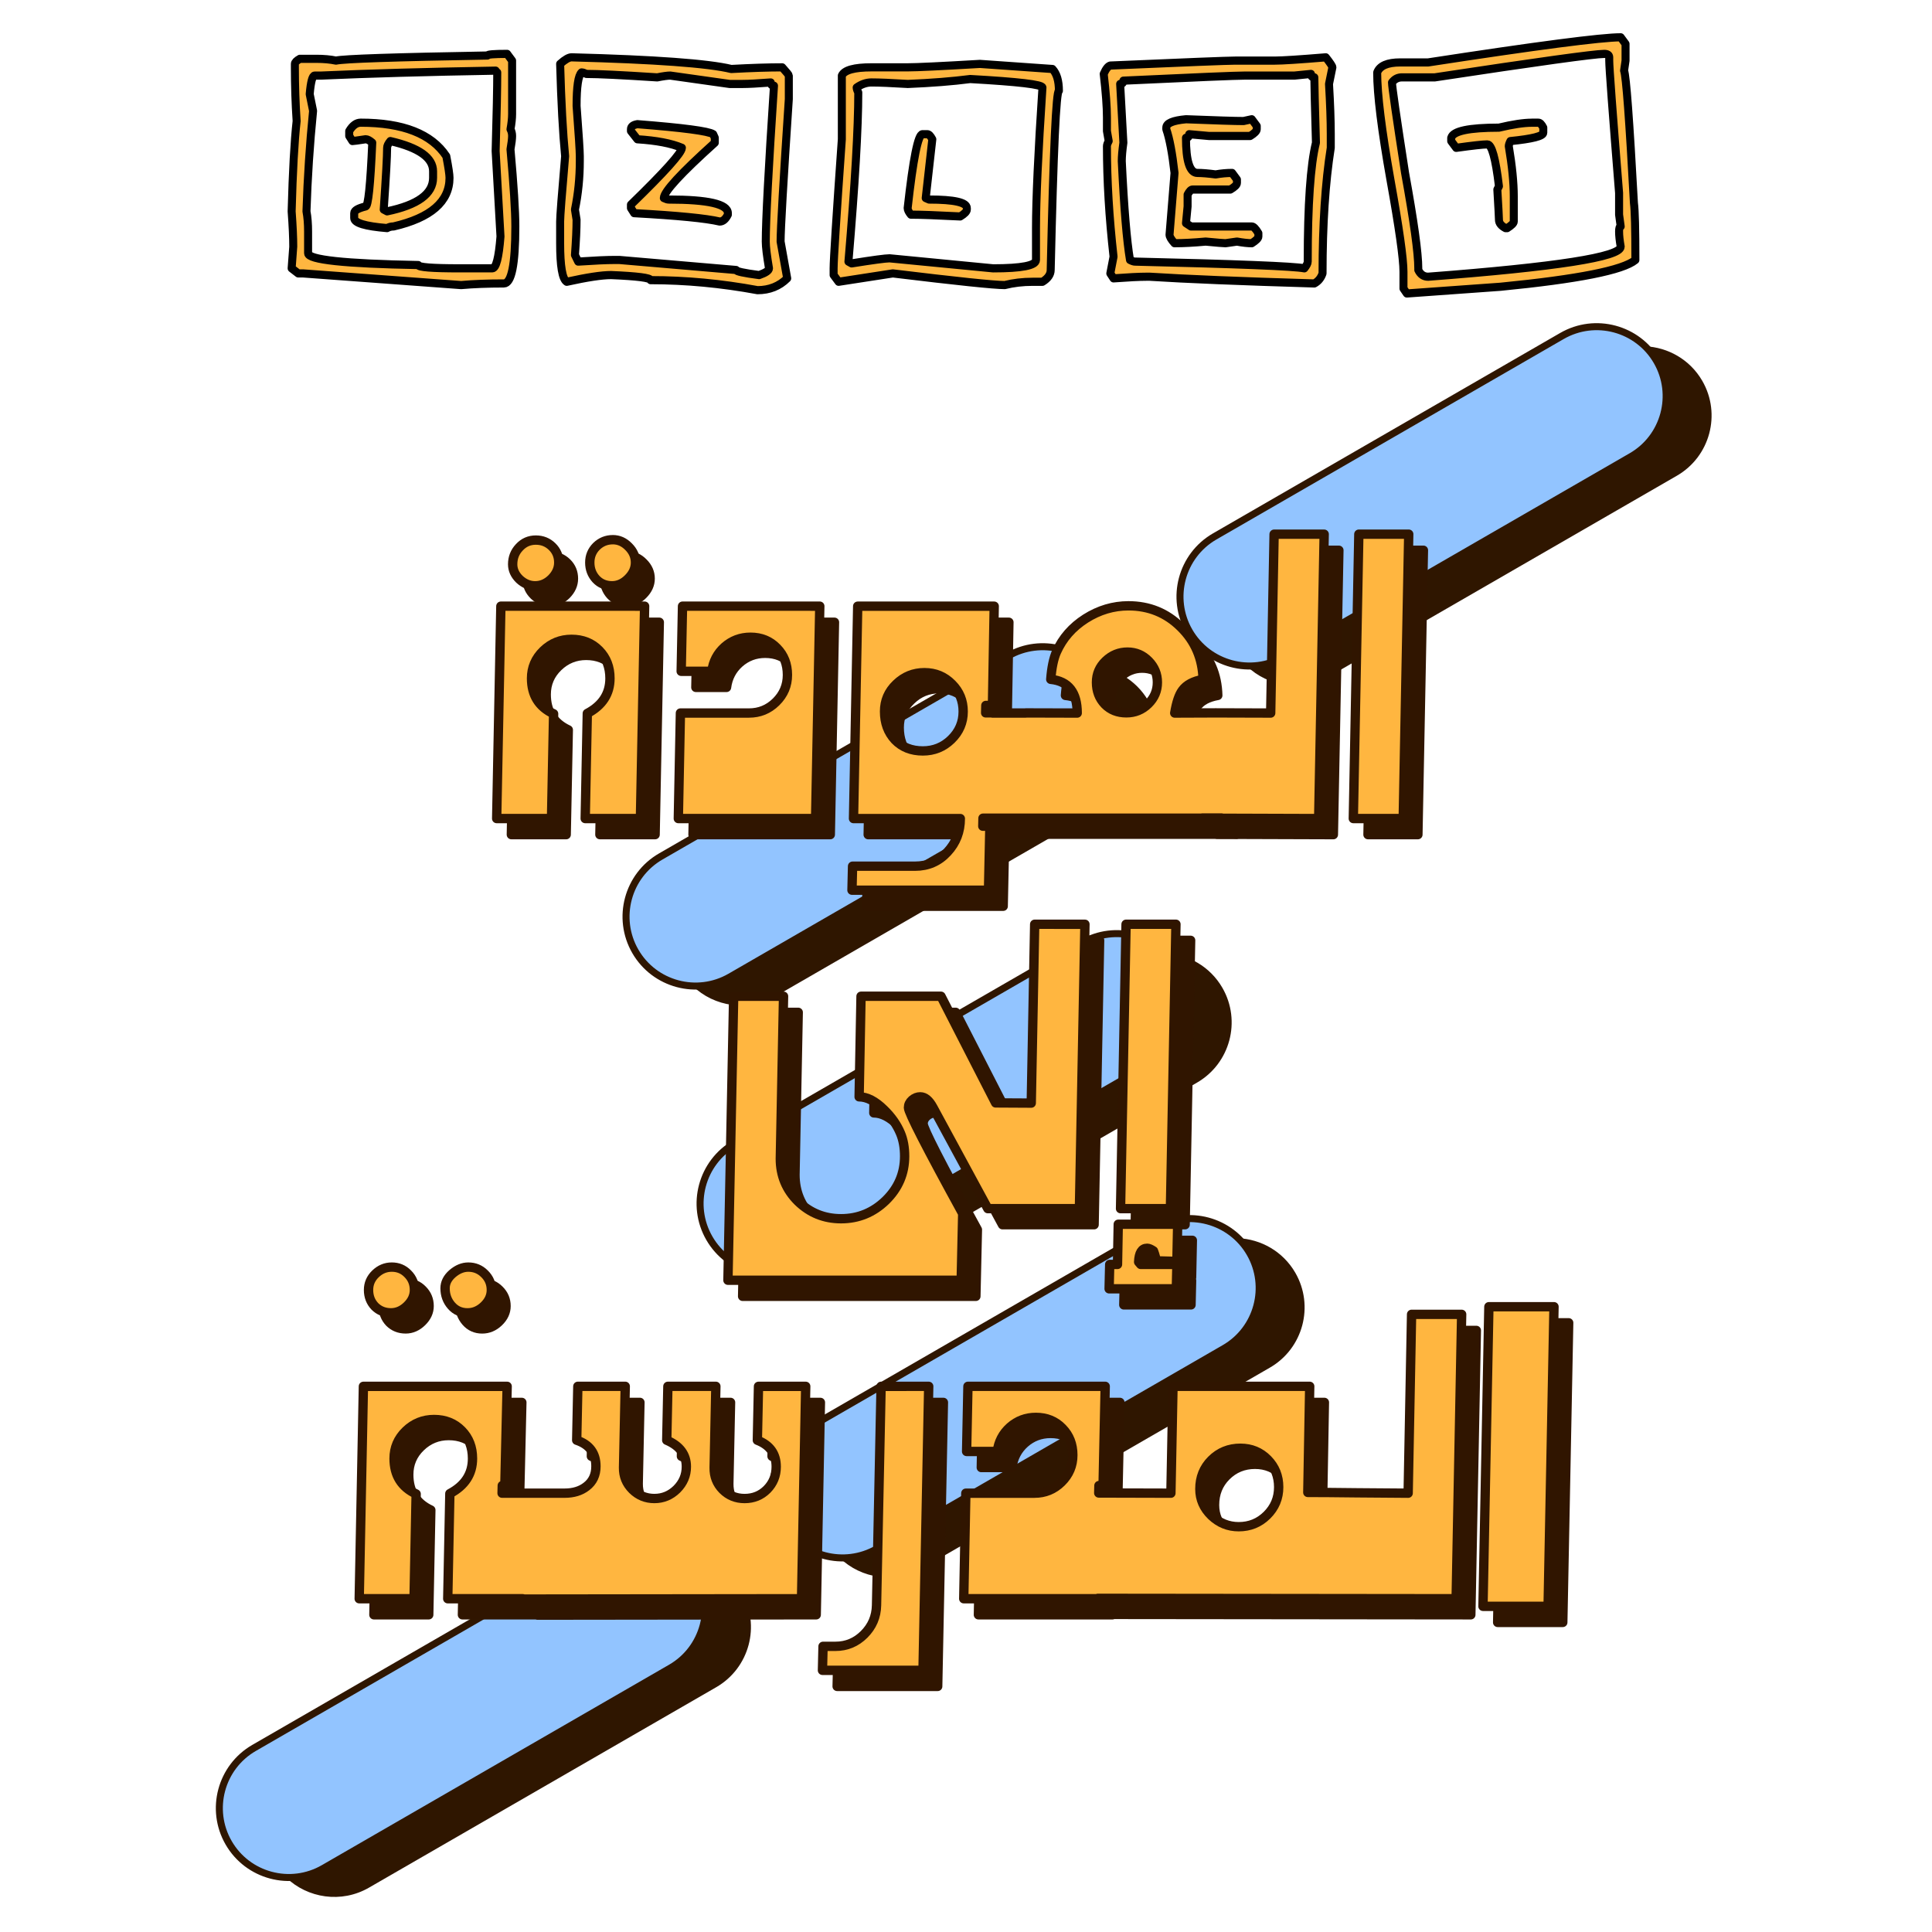 <?xml version="1.0" encoding="UTF-8" standalone="no"?>
<!-- Created with Inkscape (http://www.inkscape.org/) -->

<svg
   width="512"
   height="512"
   viewBox="0 0 135.467 135.467"
   version="1.1"
   id="svg1"
   inkscape:version="1.4 (86a8ad7, 2024-10-11)"
   sodipodi:docname="DZLET Back to School.svg"
   xmlns:inkscape="http://www.inkscape.org/namespaces/inkscape"
   xmlns:sodipodi="http://sodipodi.sourceforge.net/DTD/sodipodi-0.dtd"
   xmlns="http://www.w3.org/2000/svg"
   xmlns:svg="http://www.w3.org/2000/svg">
  <sodipodi:namedview
     id="namedview1"
     pagecolor="#ffffff"
     bordercolor="#000000"
     borderopacity="0.25"
     inkscape:showpageshadow="2"
     inkscape:pageopacity="0.0"
     inkscape:pagecheckerboard="0"
     inkscape:deskcolor="#d1d1d1"
     inkscape:document-units="px"
     inkscape:zoom="0.71891835"
     inkscape:cx="397.12437"
     inkscape:cy="338.70328"
     inkscape:window-width="1920"
     inkscape:window-height="1009"
     inkscape:window-x="-8"
     inkscape:window-y="-8"
     inkscape:window-maximized="1"
     inkscape:current-layer="layer1" />
  <defs
     id="defs1" />
  <g
     inkscape:label="Layer 1"
     inkscape:groupmode="layer"
     id="layer1">
    <g
       id="g293"
       transform="matrix(0.798,0,0,0.798,-268.742,-63.709)">
      <path
         d="m 384.79,83.817 0.443,0.586 v 4.662 q 0,0.534 -0.143,1.315 0.143,0.26 0.143,0.586 0,0.365 -0.143,1.159 0.43,4.727 0.43,6.72 0,4.962 -1.016,4.962 -2.149,0 -3.79,0.143 l -14.012,-1.016 h -0.43 l -0.586,-0.443 q 0.143,-1.81 0.143,-1.888 0,-1.172 -0.143,-3.073 0.143,-5.222 0.443,-7.866 -0.156,-2.292 -0.156,-4.675 v -0.3 q 0,-0.195 0.443,-0.443 h 1.459 q 0.99,0 1.745,0.156 1.042,-0.234 13.426,-0.443 0,-0.143 1.745,-0.143 z m -16.474,1.888 h -0.586 q -0.3,0 -0.443,1.615 l 0.3,1.459 q -0.443,4.337 -0.586,8.751 0.143,0.755 0.143,1.758 v 1.888 q 0,0.859 9.767,1.029 0,0.286 3.646,0.286 h 2.917 q 0.508,0 0.729,-2.774 l -0.43,-7.436 q 0.143,-4.87 0.143,-6.85 -0.143,0 -0.143,-0.156 -9.259,0.156 -15.458,0.43 z m 3.49,4.102 q 5.626,0 7.592,2.917 0.286,1.459 0.286,1.888 0,3.099 -4.962,4.232 -0.326,0 -0.573,0.143 -2.917,-0.234 -2.917,-0.873 v -0.43 q 0,-0.339 1.016,-0.586 0.339,0 0.586,-5.548 -0.352,-0.3 -0.586,-0.3 -1.042,0.156 -1.172,0.156 l -0.286,-0.443 V 90.537 q 0.443,-0.729 1.016,-0.729 z m 2.631,1.602 q -0.286,0.339 -0.286,0.586 0,1.081 -0.3,5.378 l 0.3,0.156 q 4.076,-0.833 4.076,-2.917 v -0.573 q 0,-1.771 -3.79,-2.631 z m 16.07,-7.293 q 11.095,0.286 14.156,1.016 2.696,-0.143 4.519,-0.143 0.586,0.638 0.586,0.716 v 2.045 q -0.729,10.77 -0.729,12.41 l 0.586,3.204 q -1.055,1.029 -2.631,1.029 -4.805,-0.873 -9.48,-0.873 0,-0.3 -3.503,-0.443 -1.237,0 -3.933,0.586 -0.586,-0.352 -0.586,-3.36 v -1.888 q 0,-0.677 0.443,-5.691 -0.3,-3.008 -0.443,-8.035 0.651,-0.573 1.016,-0.573 z m 0.886,1.315 q -0.443,0.391 -0.443,2.917 0.286,3.711 0.286,4.376 v 0.43 q 0,2.162 -0.43,4.219 l 0.143,0.886 q 0,1.159 -0.143,3.073 l 0.286,0.573 q 2.188,-0.143 3.217,-0.143 h 0.43 l 10.353,0.873 q 0,0.182 2.045,0.443 0.873,-0.3 0.873,-0.586 -0.286,-1.654 -0.286,-2.331 0,-2.735 0.729,-13.57 -0.286,0 -0.286,-0.286 -1.719,0.13 -2.487,0.13 h -1.159 l -5.261,-0.729 q -0.365,0 -1.159,0.156 -4.714,-0.3 -6.277,-0.3 -0.273,-0.13 -0.43,-0.13 z m 4.949,4.506 q 6.095,0.469 6.72,0.873 l 0.143,0.313 v 0.43 q -4.506,3.985 -4.519,4.818 0.273,0.13 0.43,0.13 5.248,0 5.248,1.185 v 0.13 q -0.3,0.599 -0.729,0.599 -1.784,-0.417 -7.579,-0.729 l -0.286,-0.443 v -0.3 q 4.519,-4.31 4.519,-4.949 -1.406,-0.586 -3.946,-0.742 l -0.573,-0.716 v -0.156 q 0,-0.352 0.573,-0.443 z m 30.381,-5.248 6.42,0.443 q 0.573,0.599 0.573,1.901 -0.365,0 -0.729,15.601 0,0.586 -0.729,1.029 h -0.873 q -1.315,0 -2.474,0.286 -1.406,0 -9.923,-1.016 l -4.805,0.729 -0.443,-0.586 v -0.586 q 0,-1.107 0.729,-11.238 v -5.548 q 0.339,-0.716 2.631,-0.716 h 3.204 q 1.224,0 6.42,-0.3 z m -6.42,1.745 q -2.188,-0.13 -3.204,-0.13 -0.677,0 -1.315,0.443 0,0.156 0.143,0.43 0,4.623 -0.873,14.729 l 0.286,0.156 q 2.826,-0.443 3.36,-0.443 l 9.181,0.873 q 3.803,0 3.803,-0.729 v -2.774 q 0,-3.75 0.573,-12.241 0,-0.391 -6.407,-0.742 -2.344,0.3 -5.548,0.43 z m 1.315,4.376 h 0.43 q 0.208,0 0.443,0.443 l -0.586,5.118 0.3,0.13 q 3.347,0 3.347,0.742 v 0.13 q 0,0.247 -0.586,0.599 -3.125,-0.156 -4.376,-0.156 -0.286,-0.339 -0.286,-0.573 0.729,-6.433 1.315,-6.433 z m 35.76,-6.694 q 0.586,0.729 0.586,0.873 l -0.3,1.446 q 0.156,2.605 0.156,4.376 v 1.185 q -0.729,4.532 -0.729,10.939 -0.208,0.599 -0.729,0.873 -9.819,-0.286 -14.585,-0.586 h -0.3 q -0.951,0 -2.917,0.143 l -0.286,-0.43 0.286,-1.459 q -0.586,-5.144 -0.586,-9.624 0,-0.156 0.156,-0.443 l -0.156,-0.873 v -1.172 q 0,-1.393 -0.286,-3.803 0.286,-0.651 0.586,-0.729 10.066,-0.43 11.082,-0.43 h 3.503 q 1.003,0 4.519,-0.286 z m -2.774,1.589 h -4.376 q -1.211,0 -10.796,0.443 0,0.286 -0.286,0.286 l 0.286,5.118 q -0.143,1.003 -0.143,1.602 0.3,6.134 0.729,8.608 0.286,0.143 0.443,0.143 13.661,0.313 15.015,0.586 0.3,-0.365 0.3,-0.586 0,-7.449 0.729,-10.353 -0.143,-4.923 -0.143,-5.691 -0.3,0 -0.3,-0.3 z m -9.624,3.803 q 4.024,0.156 5.105,0.156 l 0.729,-0.156 0.443,0.586 v 0.286 q 0,0.234 -0.586,0.586 h -3.646 l -1.758,-0.156 q 0,0.313 -0.286,0.313 0,3.06 1.016,3.06 0.612,0 1.615,0.13 0.755,-0.13 1.459,-0.13 l 0.43,0.573 v 0.3 q 0,0.234 -0.586,0.573 h -3.347 q -0.208,0 -0.443,0.443 v 1.029 l -0.143,1.459 0.443,0.286 h 5.391 q 0.234,0 0.586,0.586 v 0.286 q 0,0.221 -0.586,0.586 -0.521,0 -1.315,-0.143 l -1.016,0.143 q -0.247,0 -1.758,-0.143 -1.589,0.143 -2.761,0.143 -0.443,-0.482 -0.443,-0.742 l 0.443,-5.378 q -0.3,-2.591 -0.729,-3.803 v -0.143 q 0,-0.573 1.745,-0.729 z m 38.546,-7.136 0.43,0.573 v 1.459 l -0.13,0.873 q 0.273,0.69 0.873,11.525 0.13,0.925 0.13,4.962 -1.654,1.341 -11.955,2.331 l -8.308,0.586 -0.3,-0.43 v -1.459 q 0,-1.719 -1.159,-8.035 -1.172,-6.472 -1.172,-9.324 0.339,-0.873 2.045,-0.873 h 2.474 q 14.507,-2.188 17.073,-2.188 z m -16.487,3.49 h -2.917 q -0.534,0 -0.873,0.443 0,0.547 1.159,7.879 1.172,6.316 1.172,8.308 v 0.143 q 0.286,0.586 0.873,0.586 17.073,-1.276 17.073,-2.618 -0.143,-0.794 -0.143,-1.315 0,-0.443 0.143,-0.443 l -0.143,-1.029 V 95.928 q -0.873,-10.639 -0.873,-11.525 v -0.286 q 0,-0.3 -0.443,-0.3 -1.289,0 -15.028,2.045 z m 8.608,3.946 h 0.586 q 0.208,0 0.43,0.43 v 0.443 q 0,0.443 -2.917,0.729 -0.143,0.286 -0.143,0.443 0.443,2.578 0.443,4.376 v 2.188 q 0,0.208 -0.586,0.573 h -0.143 q -0.586,-0.3 -0.586,-0.729 0,-0.26 -0.143,-2.631 l 0.143,-0.286 q -0.443,-3.646 -1.029,-3.646 -0.573,0 -2.761,0.3 l -0.443,-0.586 v -0.286 q 0.234,-0.886 4.232,-0.886 1.836,-0.43 2.917,-0.43 z"
         id="text1"
         style="font-size:26.67px;line-height:1.6;font-family:'Cute Notes';-inkscape-font-specification:'Cute Notes, Normal';text-align:end;letter-spacing:3.32px;direction:rtl;text-anchor:end;fill:#ffb640;stroke:#000000;stroke-width:0.71;stroke-linecap:round;stroke-linejoin:round"
         transform="scale(0.991,1.009)"
         aria-label="DZLET" />
      <g
         id="g291"
         transform="translate(-3.1218979e-4)">
        <path
           class="st1"
           d="m 431.445,148.048 -30.513,17.613 c -2.916,1.683 -6.655,0.682 -8.338,-2.234 v 0 c -1.683,-2.915 -0.682,-6.653 2.234,-8.336 l 30.513,-17.613 c 2.916,-1.683 6.655,-0.682 8.338,2.234 v 0 c 1.683,2.915 0.682,6.653 -2.234,8.336 z"
           id="path879-1"
           style="fill:#92c4ff;fill-opacity:1;stroke:#2f1600;stroke-width:0.616;stroke-opacity:1" />
        <path
           class="st1"
           d="m 437.951,173.257 -30.513,17.613 c -2.916,1.683 -6.655,0.682 -8.338,-2.234 v 0 c -1.683,-2.915 -0.682,-6.653 2.234,-8.336 l 30.513,-17.613 c 2.916,-1.683 6.655,-0.682 8.338,2.234 v 0 c 1.683,2.915 0.682,6.653 -2.234,8.336 z"
           id="path881-3"
           style="fill:#92c4ff;fill-opacity:1;stroke:#2f1600;stroke-width:0.616;stroke-opacity:1" />
        <path
           class="st1"
           d="m 444.359,198.296 -30.513,17.613 c -2.916,1.683 -6.655,0.682 -8.338,-2.234 v 0 c -1.683,-2.915 -0.682,-6.653 2.234,-8.336 l 30.513,-17.613 c 2.916,-1.683 6.655,-0.682 8.338,2.234 v 0 c 1.683,2.915 0.682,6.653 -2.234,8.336 z"
           id="path883-3"
           style="fill:#92c4ff;fill-opacity:1;stroke:#2f1600;stroke-width:0.616;stroke-opacity:1" />
        <path
           class="st1"
           d="m 395.711,226.377 -30.513,17.613 c -2.916,1.683 -6.655,0.682 -8.338,-2.234 v 0 c -1.683,-2.915 -0.682,-6.653 2.234,-8.336 l 30.513,-17.613 c 2.916,-1.683 6.655,-0.681 8.338,2.234 v 0 c 1.683,2.915 0.682,6.653 -2.234,8.336 z"
           id="path885-7"
           style="fill:#92c4ff;fill-opacity:1;stroke:#2f1600;stroke-width:0.616;stroke-opacity:1" />
        <path
           class="st1"
           d="m 480.119,119.927 -30.513,17.613 c -2.916,1.683 -6.655,0.682 -8.338,-2.234 v 0 c -1.683,-2.915 -0.682,-6.653 2.234,-8.336 l 30.513,-17.613 c 2.916,-1.683 6.655,-0.682 8.338,2.234 v 0 c 1.683,2.915 0.682,6.653 -2.234,8.336 z"
           id="path887-4-0"
           style="fill:#92c4ff;fill-opacity:1;stroke:#2f1600;stroke-width:0.616;stroke-opacity:1" />
        <path
           id="path879-7-6"
           style="fill:#2f1600;fill-opacity:1;stroke:none;stroke-width:0.205"
           class="st1"
           d="m 432.636,138.382 c 0.398,0.385 0.753,0.827 1.043,1.329 1.683,2.915 0.682,6.653 -2.234,8.336 l -30.513,17.613 c -1.041,0.601 -2.185,0.853 -3.305,0.805 1.909,1.847 4.882,2.297 7.295,0.904 l 30.513,-17.613 c 2.916,-1.683 3.918,-5.421 2.234,-8.336 -1.083,-1.875 -3.016,-2.952 -5.033,-3.039 z" />
        <path
           id="path881-6-2"
           style="fill:#2f1600;fill-opacity:1;stroke:none;stroke-width:0.205"
           class="st1"
           d="m 439.142,163.591 c 0.398,0.385 0.753,0.827 1.043,1.329 1.683,2.915 0.682,6.653 -2.234,8.336 l -30.513,17.613 c -1.041,0.601 -2.185,0.853 -3.305,0.805 1.909,1.847 4.882,2.297 7.295,0.904 l 30.513,-17.613 c 2.916,-1.683 3.917,-5.421 2.234,-8.336 -1.083,-1.875 -3.016,-2.952 -5.033,-3.039 z" />
        <path
           id="path883-0-8"
           style="fill:#2f1600;fill-opacity:1;stroke:none;stroke-width:0.205"
           class="st1"
           d="m 445.55,188.631 c 0.398,0.385 0.753,0.827 1.044,1.329 1.683,2.915 0.682,6.653 -2.234,8.336 l -30.513,17.613 c -1.041,0.601 -2.185,0.853 -3.305,0.805 1.909,1.847 4.882,2.297 7.295,0.904 l 30.513,-17.613 c 2.916,-1.683 3.918,-5.421 2.234,-8.336 -1.083,-1.875 -3.016,-2.952 -5.034,-3.039 z" />
        <path
           id="path885-0-2"
           style="fill:#2f1600;fill-opacity:1;stroke:none;stroke-width:0.205"
           class="st1"
           d="m 396.902,216.711 c 0.398,0.385 0.753,0.827 1.044,1.329 1.683,2.915 0.682,6.653 -2.234,8.336 l -30.513,17.613 c -1.041,0.601 -2.185,0.853 -3.305,0.805 1.909,1.847 4.882,2.297 7.295,0.904 l 30.513,-17.613 c 2.916,-1.683 3.918,-5.421 2.234,-8.336 -1.083,-1.875 -3.016,-2.952 -5.034,-3.039 z" />
        <path
           id="path887-4-2-3"
           style="fill:#2f1600;fill-opacity:1;stroke:none;stroke-width:0.205"
           class="st1"
           d="m 481.31,110.261 c 0.157,0.152 0.305,0.314 0.447,0.485 0.061,0.073 0.122,0.148 0.18,0.225 0.043,0.058 0.086,0.115 0.128,0.175 0.101,0.143 0.199,0.29 0.288,0.445 0.105,0.182 0.2,0.367 0.284,0.555 0.253,0.564 0.414,1.15 0.486,1.74 0.024,0.197 0.039,0.394 0.044,0.59 0.004,0.197 6e-4,0.393 -0.013,0.589 -0.015,0.195 -0.037,0.39 -0.07,0.583 -3e-5,1.8e-4 4e-5,3.7e-4 0,5.7e-4 -0.007,0.034 -0.015,0.068 -0.022,0.102 -0.065,0.35 -0.156,0.695 -0.281,1.028 -0.137,0.366 -0.309,0.72 -0.514,1.056 -0.514,0.839 -1.238,1.566 -2.149,2.092 l -30.513,17.613 c -0.162,0.093 -0.327,0.176 -0.493,0.253 -0.052,0.024 -0.105,0.046 -0.157,0.069 -0.115,0.049 -0.232,0.095 -0.349,0.136 -0.062,0.022 -0.123,0.046 -0.185,0.066 -0.151,0.048 -0.303,0.09 -0.456,0.126 -0.087,0.021 -0.175,0.036 -0.263,0.053 -0.073,0.013 -0.145,0.027 -0.218,0.038 -0.108,0.016 -0.215,0.031 -0.323,0.042 -0.028,0.003 -0.055,0.004 -0.082,0.006 -0.259,0.022 -0.518,0.028 -0.776,0.017 -5.8e-4,-2e-5 -0.001,2e-5 -0.001,0 1.909,1.847 4.882,2.297 7.295,0.904 l 30.513,-17.613 c 2.916,-1.683 3.918,-5.421 2.234,-8.336 -1.083,-1.875 -3.016,-2.952 -5.034,-3.039 z" />
        <path
           id="path66-5"
           style="fill:#301500;fill-opacity:1;stroke:#301500;stroke-width:0.821;stroke-linecap:round;stroke-linejoin:round;stroke-opacity:1"
           d="m 428.195,143.89 v 0.01 h -2.944 v -0.015 l -0.586,-0.001 0.017,-0.652 h 0.581 l 0.155,-8.72 h -11.995 l -0.368,18.661 h 9.385 c 0,1.149 -0.379,2.131 -1.138,2.945 -0.758,0.826 -1.706,1.239 -2.844,1.239 h -5.487 l -0.051,2.108 h 11.996 l 0.119,-5.623 h -0.62 l 0.016,-0.703 h 20.98 v 0.006 l 8.516,0.028 0.485,-24.987 h -4.4 l -0.301,15.715 -4.837,-0.014 -3.595,0.014 c 0.156,-0.937 0.379,-1.601 0.669,-1.991 0.357,-0.491 0.965,-0.815 1.823,-0.971 -0.045,-1.819 -0.697,-3.347 -1.957,-4.586 -1.26,-1.25 -2.794,-1.874 -4.601,-1.874 -1.327,0 -2.582,0.374 -3.764,1.122 -1.171,0.748 -2.024,1.723 -2.56,2.928 -0.257,0.58 -0.424,1.383 -0.502,2.41 1.55,0.156 2.325,1.144 2.325,2.963 z m 8.934,-5.346 c 0.725,0 1.344,0.262 1.857,0.787 0.513,0.524 0.77,1.149 0.77,1.874 0,0.736 -0.268,1.367 -0.803,1.891 -0.535,0.524 -1.176,0.786 -1.924,0.786 -0.77,0 -1.4,-0.251 -1.891,-0.753 -0.491,-0.513 -0.736,-1.154 -0.736,-1.924 0,-0.736 0.268,-1.361 0.803,-1.874 0.547,-0.524 1.188,-0.787 1.924,-0.787 z m -17.834,1.808 c 0.948,0 1.751,0.335 2.409,1.004 0.658,0.658 0.987,1.461 0.987,2.41 0,0.96 -0.352,1.78 -1.054,2.46 -0.692,0.669 -1.522,1.004 -2.493,1.004 -1.004,0 -1.818,-0.323 -2.443,-0.971 -0.613,-0.658 -0.92,-1.49 -0.92,-2.494 0,-0.948 0.346,-1.752 1.037,-2.41 0.692,-0.669 1.517,-1.004 2.476,-1.004 z" />
        <path
           style="fill:#301500;fill-opacity:1;stroke:#301500;stroke-width:0.821;stroke-linecap:round;stroke-linejoin:round;stroke-opacity:1"
           d="m 468.883,196.065 h 5.721 l -0.518,26.326 h -5.722 z"
           id="path306-3" />
        <path
           style="fill:#301500;fill-opacity:1;stroke:#301500;stroke-width:0.821;stroke-linecap:round;stroke-linejoin:round;stroke-opacity:1"
           d="m 436.317,188.819 h 5.22 l -0.067,3.263 -1.84,-0.051 c 0,-0.19 -0.073,-0.48 -0.218,-0.87 -0.234,-0.156 -0.418,-0.234 -0.552,-0.234 -0.468,0 -0.719,0.402 -0.752,1.205 l 0.184,0.217 h 3.179 l -0.051,2.142 h -5.906 l 0.051,-2.142 h 0.686 z"
           id="path752-6" />
        <path
           id="path339-3"
           style="fill:#301500;fill-opacity:1;stroke:#301500;stroke-width:0.821;stroke-linecap:round;stroke-linejoin:round;stroke-opacity:1"
           d="m 415.479,203.061 -0.401,19.246 c -0.022,0.993 -0.385,1.841 -1.087,2.544 -0.703,0.703 -1.545,1.055 -2.526,1.055 h -1.088 l -0.05,2.108 h 8.834 l 0.502,-24.953 z" />
        <path
           id="path320-1"
           style="fill:#301500;fill-opacity:1;stroke:#301500;stroke-width:0.821;stroke-linecap:round;stroke-linejoin:round;stroke-opacity:1"
           d="m 382.418,211.78 0.204,-8.719 h -12.631 l -0.368,18.661 h 4.818 l 0.184,-9.205 c -1.294,-0.603 -1.94,-1.64 -1.94,-3.113 0,-0.948 0.345,-1.757 1.037,-2.427 0.692,-0.669 1.517,-1.004 2.476,-1.004 0.982,0 1.79,0.323 2.426,0.971 0.636,0.647 0.953,1.467 0.953,2.46 0,1.35 -0.664,2.377 -1.991,3.08 l -0.184,9.238 h 6.592 l -6.2e-4,0.03 24.494,-0.03 0.368,-18.661 h -4.149 l -0.1,4.736 c 1.104,0.424 1.656,1.199 1.656,2.326 0,0.781 -0.267,1.445 -0.803,1.991 -0.535,0.536 -1.193,0.804 -1.974,0.804 -0.758,0 -1.4,-0.262 -1.924,-0.787 -0.513,-0.524 -0.764,-1.166 -0.752,-1.925 l 0.151,-7.146 h -4.216 l -0.1,4.736 c 1.149,0.491 1.723,1.266 1.723,2.326 0,0.759 -0.279,1.417 -0.836,1.975 -0.558,0.547 -1.216,0.82 -1.974,0.82 -0.747,0 -1.389,-0.262 -1.924,-0.787 -0.535,-0.536 -0.797,-1.177 -0.786,-1.925 l 0.151,-7.146 h -4.166 l -0.1,4.736 c 1.127,0.379 1.69,1.144 1.69,2.293 0,0.759 -0.279,1.35 -0.836,1.774 -0.502,0.391 -1.144,0.586 -1.924,0.586 h -5.487 l 0.017,-0.67 z" />
        <path
           id="path304-5"
           style="fill:#301500;fill-opacity:1;stroke:#301500;stroke-width:0.821;stroke-linecap:round;stroke-linejoin:round;stroke-opacity:1"
           d="m 434.518,221.722 6.3e-4,-0.034 31.487,0.034 0.485,-24.987 h -4.4 l -0.301,15.715 c -0.703,0 -2.191,-0.011 -4.467,-0.034 -1.863,-0.022 -3.312,-0.034 -4.35,-0.034 l 0.167,-9.322 h -12.012 l -0.184,9.389 -6.341,-0.017 0.017,-0.653 h 0.364 l 0.188,-8.719 h -12.062 l -0.117,5.723 h 2.694 c 0.112,-0.859 0.485,-1.573 1.121,-2.142 0.647,-0.569 1.405,-0.853 2.275,-0.853 0.937,0 1.712,0.318 2.325,0.954 0.613,0.625 0.92,1.412 0.92,2.36 0,0.926 -0.335,1.719 -1.004,2.377 -0.658,0.647 -1.45,0.971 -2.376,0.971 h -6.023 l -0.184,9.272 z m 12.532,-13.222 c 0.948,0 1.745,0.329 2.392,0.987 0.647,0.658 0.971,1.467 0.971,2.427 0,0.971 -0.346,1.796 -1.037,2.477 -0.68,0.669 -1.506,1.004 -2.476,1.004 -0.915,0 -1.712,-0.323 -2.392,-0.971 -0.68,-0.658 -1.021,-1.439 -1.021,-2.343 0,-1.015 0.34,-1.863 1.021,-2.544 0.692,-0.692 1.539,-1.038 2.543,-1.038 z" />
        <path
           id="path299-3"
           style="fill:#301500;fill-opacity:1;stroke:#301500;stroke-width:0.821;stroke-linecap:round;stroke-linejoin:round;stroke-opacity:1"
           d="m 379.209,192.584 c -0.48,0 -0.943,0.19 -1.389,0.57 -0.435,0.379 -0.652,0.809 -0.652,1.289 0,0.591 0.184,1.099 0.552,1.523 0.368,0.424 0.842,0.636 1.422,0.636 0.535,0 1.015,-0.201 1.439,-0.603 0.435,-0.413 0.652,-0.881 0.652,-1.406 0,-0.558 -0.2,-1.033 -0.602,-1.423 -0.39,-0.391 -0.864,-0.586 -1.422,-0.586 z" />
        <path
           id="path298-4"
           style="fill:#301500;fill-opacity:1;stroke:#301500;stroke-width:0.821;stroke-linecap:round;stroke-linejoin:round;stroke-opacity:1"
           d="m 372.483,192.584 c -0.547,0 -1.026,0.201 -1.439,0.603 -0.402,0.391 -0.602,0.86 -0.602,1.406 0,0.569 0.185,1.049 0.553,1.439 0.379,0.379 0.853,0.569 1.422,0.569 0.524,0 0.998,-0.207 1.422,-0.619 0.424,-0.413 0.635,-0.876 0.635,-1.389 0,-0.558 -0.195,-1.033 -0.586,-1.423 -0.379,-0.391 -0.848,-0.586 -1.405,-0.586 z" />
        <path
           id="path293-03"
           style="fill:#301500;fill-opacity:1;stroke:#301500;stroke-width:0.821;stroke-linecap:round;stroke-linejoin:round;stroke-opacity:1"
           d="m 437.003,162.46 -0.485,24.987 h 4.383 l 0.485,-24.987 z" />
        <path
           id="path292-1"
           style="fill:#301500;fill-opacity:1;stroke:#301500;stroke-width:0.821;stroke-linecap:round;stroke-linejoin:round;stroke-opacity:1"
           d="m 428.973,162.46 -0.301,15.715 -3.129,-0.017 -4.801,-9.372 h -7.027 l -0.167,8.837 c 0.692,0 1.416,0.374 2.175,1.121 0.658,0.636 1.143,1.328 1.456,2.075 0.245,0.58 0.368,1.255 0.368,2.025 0,1.506 -0.552,2.8 -1.656,3.883 -1.104,1.071 -2.415,1.607 -3.931,1.607 -1.472,0 -2.733,-0.507 -3.781,-1.523 -1.037,-1.026 -1.556,-2.277 -1.556,-3.749 0,-0.123 0.095,-4.881 0.284,-14.276 h -4.383 l -0.502,24.953 h 20.494 l 0.134,-5.857 c -3.179,-5.791 -4.768,-8.892 -4.768,-9.305 0,-0.257 0.106,-0.48 0.318,-0.67 0.223,-0.19 0.463,-0.284 0.719,-0.284 0.413,0 0.786,0.313 1.121,0.938 l 4.818,8.887 h 8.047 l 0.485,-24.987 z" />
        <path
           id="path117-7"
           style="fill:#301500;fill-opacity:1;stroke:#301500;stroke-width:0.821;stroke-linecap:round;stroke-linejoin:round;stroke-opacity:1"
           d="m 398.03,134.511 -0.117,5.723 h 2.694 c 0.112,-0.859 0.485,-1.573 1.121,-2.142 0.647,-0.569 1.405,-0.853 2.275,-0.853 0.937,0 1.712,0.318 2.326,0.954 0.613,0.625 0.92,1.411 0.92,2.359 0,0.926 -0.335,1.719 -1.004,2.377 -0.658,0.647 -1.45,0.971 -2.376,0.971 h -6.023 l -0.184,9.272 h 12.062 l 0.368,-18.661 z" />
        <path
           id="path116-9"
           style="fill:#301500;fill-opacity:1;stroke:#301500;stroke-width:0.821;stroke-linecap:round;stroke-linejoin:round;stroke-opacity:1"
           d="m 382.069,134.511 -0.368,18.661 h 4.818 l 0.184,-9.205 c -1.294,-0.603 -1.94,-1.64 -1.94,-3.113 0,-0.948 0.345,-1.757 1.037,-2.427 0.692,-0.669 1.517,-1.004 2.476,-1.004 0.982,0 1.79,0.323 2.426,0.971 0.636,0.647 0.953,1.467 0.953,2.46 0,1.35 -0.664,2.377 -1.991,3.08 l -0.184,9.238 h 4.852 l 0.368,-18.661 z" />
        <path
           id="path99-0"
           style="fill:#301500;fill-opacity:1;stroke:#301500;stroke-width:0.821;stroke-linecap:round;stroke-linejoin:round;stroke-opacity:1"
           d="m 385.148,128.703 c -0.58,0 -1.065,0.212 -1.456,0.636 -0.39,0.413 -0.586,0.91 -0.586,1.49 0,0.491 0.201,0.931 0.602,1.322 0.413,0.379 0.87,0.569 1.372,0.569 0.535,0 1.015,-0.206 1.439,-0.619 0.424,-0.424 0.636,-0.898 0.636,-1.422 0,-0.558 -0.195,-1.027 -0.586,-1.406 -0.39,-0.379 -0.864,-0.569 -1.422,-0.569 z" />
        <path
           id="path98-3"
           style="fill:#301500;fill-opacity:1;stroke:#301500;stroke-width:0.821;stroke-linecap:round;stroke-linejoin:round;stroke-opacity:1"
           d="m 391.906,128.67 c -0.558,0 -1.037,0.195 -1.439,0.585 -0.39,0.391 -0.585,0.865 -0.585,1.423 0,0.569 0.184,1.054 0.552,1.456 0.368,0.391 0.836,0.585 1.405,0.585 0.524,0 0.998,-0.212 1.422,-0.636 0.424,-0.424 0.635,-0.892 0.635,-1.406 0,-0.524 -0.2,-0.988 -0.602,-1.389 -0.402,-0.413 -0.865,-0.619 -1.389,-0.619 z" />
        <path
           id="path75-5"
           style="fill:#301500;fill-opacity:1;stroke:#301500;stroke-width:0.821;stroke-linecap:round;stroke-linejoin:round;stroke-opacity:1"
           d="m 457.456,128.185 -0.485,24.987 h 4.384 l 0.485,-24.987 z" />
        <path
           id="path70-2"
           style="fill:#301500;fill-opacity:1;stroke:#301500;stroke-width:0.821;stroke-linecap:round;stroke-linejoin:round;stroke-opacity:1"
           d="m 445.41,153.144 v -0.006 h -1.69 z" />
        <path
           id="path66"
           style="fill:#ffb640;fill-opacity:1;stroke:#301500;stroke-width:0.821;stroke-linecap:round;stroke-linejoin:round;stroke-opacity:1"
           d="m 426.905,142.478 v 0.01 h -2.944 v -0.015 l -0.586,-0.001 0.017,-0.652 h 0.581 l 0.155,-8.72 h -11.995 l -0.368,18.661 h 9.385 c 0,1.149 -0.379,2.131 -1.138,2.945 -0.758,0.826 -1.706,1.239 -2.844,1.239 h -5.487 l -0.051,2.108 h 11.996 l 0.119,-5.623 h -0.621 l 0.016,-0.703 h 20.98 v 0.006 l 8.516,0.028 0.485,-24.987 h -4.4 l -0.301,15.715 -4.837,-0.014 -3.595,0.014 c 0.156,-0.937 0.379,-1.601 0.669,-1.991 0.357,-0.491 0.965,-0.815 1.823,-0.971 -0.045,-1.819 -0.697,-3.347 -1.957,-4.586 -1.26,-1.25 -2.794,-1.874 -4.601,-1.874 -1.327,0 -2.582,0.374 -3.764,1.122 -1.171,0.748 -2.024,1.723 -2.56,2.928 -0.257,0.58 -0.424,1.383 -0.502,2.41 1.55,0.156 2.325,1.144 2.325,2.963 z m 8.934,-5.346 c 0.725,0 1.344,0.262 1.857,0.787 0.513,0.524 0.77,1.149 0.77,1.874 0,0.736 -0.268,1.367 -0.803,1.891 -0.535,0.524 -1.176,0.786 -1.924,0.786 -0.77,0 -1.4,-0.251 -1.891,-0.753 -0.491,-0.513 -0.736,-1.154 -0.736,-1.924 0,-0.736 0.268,-1.361 0.803,-1.874 0.547,-0.524 1.188,-0.787 1.924,-0.787 z m -17.834,1.808 c 0.948,0 1.751,0.335 2.409,1.004 0.658,0.658 0.987,1.461 0.987,2.41 0,0.96 -0.352,1.78 -1.054,2.46 -0.692,0.669 -1.522,1.004 -2.493,1.004 -1.004,0 -1.818,-0.323 -2.443,-0.971 -0.613,-0.658 -0.92,-1.49 -0.92,-2.494 0,-0.948 0.346,-1.752 1.037,-2.41 0.692,-0.669 1.517,-1.004 2.476,-1.004 z" />
        <path
           style="fill:#ffb640;fill-opacity:1;stroke:#301500;stroke-width:0.821;stroke-linecap:round;stroke-linejoin:round;stroke-opacity:1"
           d="m 467.593,194.653 h 5.721 l -0.518,26.326 h -5.722 z"
           id="path306" />
        <path
           style="fill:#ffb640;fill-opacity:1;stroke:#301500;stroke-width:0.821;stroke-linecap:round;stroke-linejoin:round;stroke-opacity:1"
           d="m 435.027,187.407 h 5.22 l -0.067,3.263 -1.84,-0.051 c 0,-0.19 -0.073,-0.48 -0.218,-0.87 -0.234,-0.156 -0.418,-0.234 -0.552,-0.234 -0.468,0 -0.719,0.402 -0.752,1.205 l 0.184,0.217 h 3.179 l -0.051,2.142 h -5.906 l 0.051,-2.142 h 0.686 z"
           id="path752" />
        <path
           id="path339"
           style="fill:#ffb640;fill-opacity:1;stroke:#301500;stroke-width:0.821;stroke-linecap:round;stroke-linejoin:round;stroke-opacity:1"
           d="m 414.189,201.649 -0.401,19.246 c -0.022,0.993 -0.385,1.841 -1.087,2.544 -0.703,0.703 -1.545,1.055 -2.526,1.055 h -1.088 l -0.05,2.108 h 8.834 l 0.502,-24.953 z" />
        <path
           id="path320"
           style="fill:#ffb640;fill-opacity:1;stroke:#301500;stroke-width:0.821;stroke-linecap:round;stroke-linejoin:round;stroke-opacity:1"
           d="m 381.128,210.368 0.204,-8.719 h -12.631 l -0.368,18.661 h 4.818 l 0.184,-9.205 c -1.294,-0.603 -1.94,-1.64 -1.94,-3.113 0,-0.948 0.345,-1.757 1.037,-2.427 0.692,-0.669 1.517,-1.004 2.476,-1.004 0.982,0 1.79,0.323 2.426,0.971 0.636,0.647 0.953,1.467 0.953,2.46 0,1.35 -0.664,2.377 -1.991,3.08 l -0.184,9.238 h 6.592 l -6.1e-4,0.03 24.494,-0.03 0.368,-18.661 h -4.149 l -0.1,4.736 c 1.104,0.424 1.656,1.199 1.656,2.326 0,0.781 -0.267,1.445 -0.803,1.991 -0.535,0.536 -1.193,0.804 -1.974,0.804 -0.758,0 -1.4,-0.262 -1.924,-0.787 -0.513,-0.524 -0.764,-1.166 -0.752,-1.925 l 0.151,-7.146 h -4.216 l -0.1,4.736 c 1.149,0.491 1.723,1.266 1.723,2.326 0,0.759 -0.279,1.417 -0.836,1.975 -0.558,0.547 -1.216,0.82 -1.974,0.82 -0.747,0 -1.389,-0.262 -1.924,-0.787 -0.535,-0.536 -0.797,-1.177 -0.786,-1.925 l 0.151,-7.146 h -4.166 l -0.1,4.736 c 1.127,0.379 1.69,1.144 1.69,2.293 0,0.759 -0.279,1.35 -0.836,1.774 -0.502,0.391 -1.144,0.586 -1.924,0.586 h -5.487 l 0.017,-0.67 z" />
        <path
           id="path304"
           style="fill:#ffb640;fill-opacity:1;stroke:#301500;stroke-width:0.821;stroke-linecap:round;stroke-linejoin:round;stroke-opacity:1"
           d="m 433.228,220.31 6.2e-4,-0.034 31.487,0.034 0.485,-24.987 h -4.4 l -0.301,15.715 c -0.703,0 -2.191,-0.011 -4.467,-0.034 -1.863,-0.022 -3.312,-0.034 -4.35,-0.034 l 0.167,-9.322 H 439.837 l -0.184,9.389 -6.341,-0.017 0.017,-0.653 h 0.364 l 0.188,-8.719 H 421.819 l -0.117,5.723 h 2.694 c 0.112,-0.859 0.485,-1.573 1.121,-2.142 0.647,-0.569 1.405,-0.853 2.275,-0.853 0.937,0 1.712,0.318 2.325,0.954 0.613,0.625 0.92,1.412 0.92,2.36 0,0.926 -0.335,1.719 -1.004,2.377 -0.658,0.647 -1.45,0.971 -2.376,0.971 h -6.023 l -0.184,9.272 z m 12.532,-13.222 c 0.948,0 1.745,0.329 2.392,0.987 0.647,0.658 0.971,1.467 0.971,2.427 0,0.971 -0.346,1.796 -1.037,2.477 -0.68,0.669 -1.506,1.004 -2.476,1.004 -0.915,0 -1.712,-0.323 -2.392,-0.971 -0.68,-0.658 -1.021,-1.439 -1.021,-2.343 0,-1.015 0.34,-1.863 1.021,-2.544 0.692,-0.692 1.539,-1.038 2.543,-1.038 z" />
        <path
           id="path299"
           style="fill:#ffb640;fill-opacity:1;stroke:#301500;stroke-width:0.821;stroke-linecap:round;stroke-linejoin:round;stroke-opacity:1"
           d="m 377.918,191.172 c -0.48,0 -0.943,0.19 -1.389,0.57 -0.435,0.379 -0.652,0.809 -0.652,1.289 0,0.591 0.184,1.099 0.552,1.523 0.368,0.424 0.842,0.636 1.422,0.636 0.535,0 1.015,-0.201 1.439,-0.603 0.435,-0.413 0.652,-0.881 0.652,-1.406 0,-0.558 -0.2,-1.033 -0.602,-1.423 -0.39,-0.391 -0.864,-0.586 -1.422,-0.586 z" />
        <path
           id="path298"
           style="fill:#ffb640;fill-opacity:1;stroke:#301500;stroke-width:0.821;stroke-linecap:round;stroke-linejoin:round;stroke-opacity:1"
           d="m 371.193,191.172 c -0.547,0 -1.026,0.201 -1.439,0.603 -0.402,0.391 -0.602,0.86 -0.602,1.406 0,0.569 0.185,1.049 0.553,1.439 0.379,0.379 0.853,0.569 1.422,0.569 0.524,0 0.998,-0.207 1.422,-0.619 0.424,-0.413 0.635,-0.876 0.635,-1.389 0,-0.558 -0.195,-1.033 -0.586,-1.423 -0.379,-0.391 -0.848,-0.586 -1.405,-0.586 z" />
        <path
           id="path293"
           style="fill:#ffb640;fill-opacity:1;stroke:#301500;stroke-width:0.821;stroke-linecap:round;stroke-linejoin:round;stroke-opacity:1"
           d="m 435.713,161.047 -0.485,24.987 h 4.383 l 0.485,-24.987 z" />
        <path
           id="path292"
           style="fill:#ffb640;fill-opacity:1;stroke:#301500;stroke-width:0.821;stroke-linecap:round;stroke-linejoin:round;stroke-opacity:1"
           d="m 427.683,161.047 -0.301,15.715 -3.129,-0.017 -4.801,-9.372 h -7.027 l -0.167,8.837 c 0.692,0 1.416,0.374 2.175,1.121 0.658,0.636 1.143,1.328 1.456,2.075 0.245,0.58 0.368,1.255 0.368,2.025 0,1.506 -0.552,2.8 -1.656,3.883 -1.104,1.071 -2.415,1.607 -3.931,1.607 -1.472,0 -2.733,-0.507 -3.781,-1.523 -1.037,-1.026 -1.556,-2.277 -1.556,-3.749 0,-0.123 0.095,-4.881 0.284,-14.276 h -4.383 l -0.502,24.953 h 20.494 l 0.134,-5.857 c -3.179,-5.791 -4.768,-8.892 -4.768,-9.305 0,-0.257 0.106,-0.48 0.318,-0.67 0.223,-0.19 0.463,-0.284 0.719,-0.284 0.413,0 0.786,0.313 1.121,0.938 l 4.818,8.887 h 8.047 l 0.485,-24.987 z" />
        <path
           id="path117"
           style="fill:#ffb640;fill-opacity:1;stroke:#301500;stroke-width:0.821;stroke-linecap:round;stroke-linejoin:round;stroke-opacity:1"
           d="m 396.74,133.098 -0.117,5.723 h 2.694 c 0.112,-0.859 0.485,-1.573 1.121,-2.142 0.647,-0.569 1.405,-0.853 2.275,-0.853 0.937,0 1.712,0.318 2.326,0.954 0.613,0.625 0.92,1.411 0.92,2.359 0,0.926 -0.335,1.719 -1.004,2.377 -0.658,0.647 -1.45,0.971 -2.376,0.971 h -6.023 l -0.184,9.272 h 12.062 l 0.368,-18.661 z" />
        <path
           id="path116"
           style="fill:#ffb640;fill-opacity:1;stroke:#301500;stroke-width:0.821;stroke-linecap:round;stroke-linejoin:round;stroke-opacity:1"
           d="m 380.779,133.098 -0.368,18.661 h 4.818 l 0.184,-9.205 c -1.294,-0.603 -1.94,-1.64 -1.94,-3.113 0,-0.948 0.345,-1.757 1.037,-2.427 0.692,-0.669 1.517,-1.004 2.476,-1.004 0.982,0 1.79,0.323 2.426,0.971 0.636,0.647 0.953,1.467 0.953,2.46 0,1.35 -0.664,2.377 -1.991,3.08 l -0.184,9.238 h 4.852 l 0.368,-18.661 z" />
        <path
           id="path99"
           style="fill:#ffb640;fill-opacity:1;stroke:#301500;stroke-width:0.821;stroke-linecap:round;stroke-linejoin:round;stroke-opacity:1"
           d="m 383.858,127.291 c -0.58,0 -1.065,0.212 -1.456,0.636 -0.39,0.413 -0.586,0.91 -0.586,1.49 0,0.491 0.201,0.931 0.602,1.322 0.413,0.379 0.87,0.569 1.372,0.569 0.535,0 1.015,-0.206 1.439,-0.619 0.424,-0.424 0.636,-0.898 0.636,-1.422 0,-0.558 -0.195,-1.027 -0.586,-1.406 -0.39,-0.379 -0.864,-0.569 -1.422,-0.569 z" />
        <path
           id="path98"
           style="fill:#ffb640;fill-opacity:1;stroke:#301500;stroke-width:0.821;stroke-linecap:round;stroke-linejoin:round;stroke-opacity:1"
           d="m 390.616,127.258 c -0.558,0 -1.037,0.195 -1.439,0.585 -0.39,0.391 -0.585,0.865 -0.585,1.423 0,0.569 0.184,1.054 0.552,1.456 0.368,0.391 0.836,0.585 1.405,0.585 0.524,0 0.998,-0.212 1.422,-0.636 0.424,-0.424 0.635,-0.892 0.635,-1.406 0,-0.524 -0.2,-0.988 -0.602,-1.389 -0.402,-0.413 -0.865,-0.619 -1.389,-0.619 z" />
        <path
           id="path75"
           style="fill:#ffb640;fill-opacity:1;stroke:#301500;stroke-width:0.821;stroke-linecap:round;stroke-linejoin:round;stroke-opacity:1"
           d="m 456.166,126.772 -0.485,24.987 h 4.384 l 0.485,-24.987 z" />
        <path
           id="path70"
           style="fill:#ffb640;fill-opacity:1;stroke:#301500;stroke-width:0.821;stroke-linecap:round;stroke-linejoin:round;stroke-opacity:1"
           d="m 444.12,151.731 v -0.006 h -1.69 z" />
      </g>
    </g>
  </g>
</svg>

